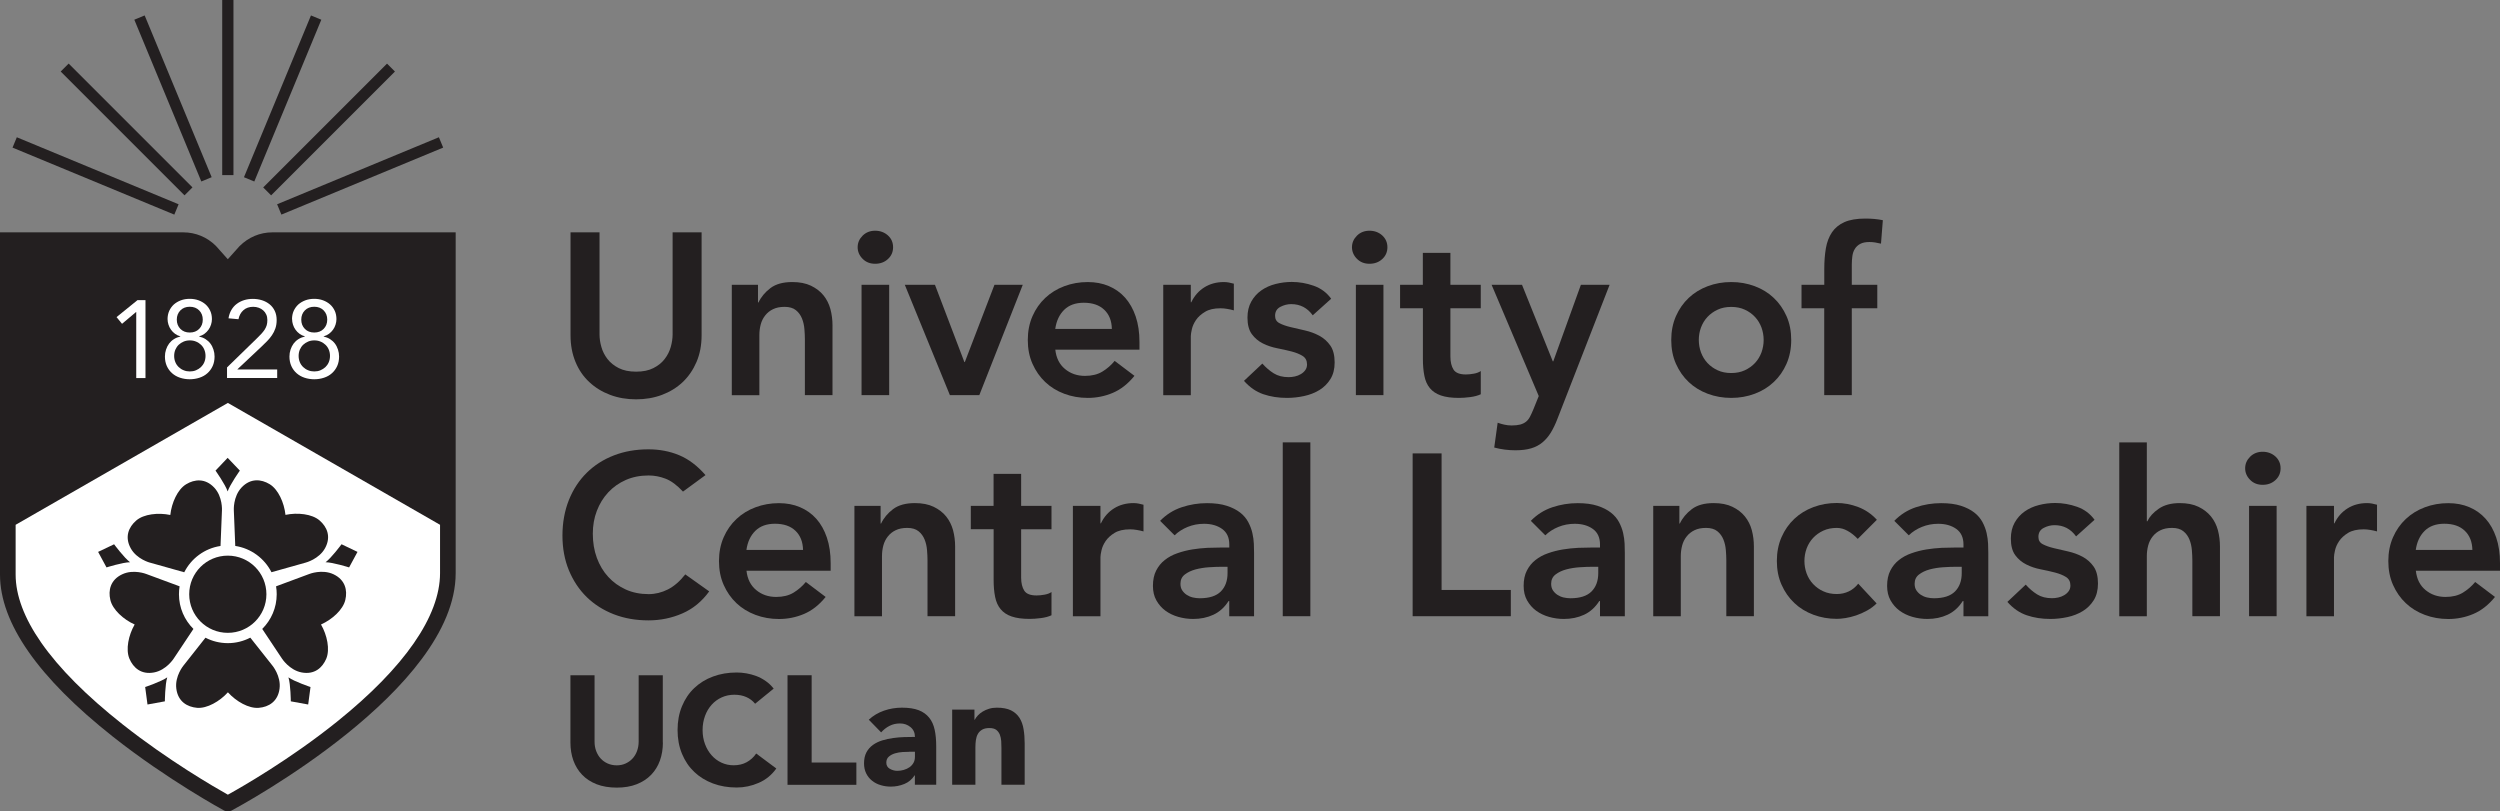 <?xml version="1.0" encoding="UTF-8"?><svg id="Layer_1" xmlns="http://www.w3.org/2000/svg" xmlns:xlink="http://www.w3.org/1999/xlink" viewBox="0 0 473.42 153.66"><rect x="0" y="0" width="473.42" height="153.66" fill="#808080" stroke="none"/><defs><style>.cls-1{fill:none;}.cls-2{clip-path:url(#clippath);}.cls-3{fill:#fff;}.cls-4{fill:#231f20;}.cls-5{clip-path:url(#clippath-1);}.cls-6{clip-path:url(#clippath-4);}.cls-7{clip-path:url(#clippath-3);}.cls-8{clip-path:url(#clippath-2);}.cls-9{clip-path:url(#clippath-5);}</style><clipPath id="clippath"><rect class="cls-1" y="0" width="473.42" height="153.66"/></clipPath><clipPath id="clippath-1"><rect class="cls-1" y="0" width="473.42" height="153.66"/></clipPath><clipPath id="clippath-2"><rect class="cls-1" y="0" width="473.42" height="153.66"/></clipPath><clipPath id="clippath-3"><rect class="cls-1" y="0" width="473.42" height="153.66"/></clipPath><clipPath id="clippath-4"><rect class="cls-1" y="0" width="473.42" height="153.66"/></clipPath><clipPath id="clippath-5"><rect class="cls-1" y="0" width="473.42" height="153.66"/></clipPath></defs><g class="cls-2"><path class="cls-4" d="M125.53,140.62c0,1.23-.19,2.36-.56,3.4-.37,1.04-.92,1.93-1.66,2.7-.73,.76-1.65,1.36-2.74,1.79-1.09,.43-2.35,.64-3.78,.64s-2.72-.22-3.81-.64c-1.09-.43-2.01-1.03-2.74-1.79-.73-.76-1.28-1.66-1.66-2.7-.37-1.03-.56-2.17-.56-3.4v-12.75h4.57v12.57c0,.65,.1,1.24,.31,1.79s.49,1.02,.86,1.42c.37,.4,.82,.71,1.33,.94,.52,.22,1.08,.34,1.69,.34s1.16-.11,1.67-.34c.51-.23,.95-.54,1.32-.94,.37-.4,.66-.87,.86-1.42s.31-1.14,.31-1.79v-12.57h4.57v12.75Z"/><path class="cls-4" d="M142.99,133.26c-.45-.55-1-.97-1.66-1.26-.65-.29-1.41-.44-2.27-.44s-1.66,.17-2.39,.5c-.73,.33-1.37,.8-1.9,1.39-.54,.6-.96,1.3-1.26,2.12-.3,.82-.46,1.71-.46,2.67s.15,1.87,.46,2.68c.3,.81,.72,1.51,1.25,2.11,.53,.6,1.15,1.06,1.86,1.39,.71,.33,1.48,.5,2.3,.5,.94,0,1.77-.19,2.49-.59s1.32-.94,1.79-1.64l3.81,2.84c-.88,1.23-1.99,2.14-3.34,2.72-1.35,.59-2.74,.88-4.16,.88-1.62,0-3.12-.25-4.48-.76-1.37-.51-2.55-1.24-3.55-2.18-1-.95-1.77-2.09-2.33-3.44-.56-1.35-.84-2.85-.84-4.51s.28-3.16,.84-4.51c.56-1.35,1.33-2.5,2.33-3.44,1-.95,2.18-1.68,3.55-2.18,1.37-.51,2.86-.76,4.48-.76,.59,0,1.2,.05,1.83,.16,.63,.11,1.26,.28,1.88,.51,.62,.23,1.21,.55,1.77,.94,.57,.39,1.07,.87,1.52,1.44l-3.52,2.87Z"/></g><polygon class="cls-4" points="149.13 127.87 153.7 127.87 153.7 144.4 162.17 144.4 162.17 148.62 149.13 148.62 149.13 127.87"/><g class="cls-5"><path class="cls-4" d="M172.17,142.37c-.33,0-.75,.01-1.24,.04s-.98,.11-1.44,.25c-.46,.14-.85,.34-1.17,.62-.32,.27-.48,.65-.48,1.14,0,.53,.23,.92,.67,1.17,.45,.25,.92,.38,1.41,.38,.43,0,.85-.06,1.24-.18,.4-.12,.76-.28,1.07-.5,.31-.22,.56-.49,.75-.82,.19-.33,.28-.72,.28-1.17v-.94h-1.09Zm1.09,4.45h-.06c-.49,.76-1.14,1.31-1.95,1.64-.81,.33-1.66,.5-2.56,.5-.66,0-1.3-.09-1.92-.28-.62-.18-1.16-.46-1.63-.84-.47-.37-.84-.83-1.11-1.38-.27-.55-.41-1.18-.41-1.9,0-.82,.15-1.51,.45-2.08,.3-.57,.71-1.03,1.23-1.41,.52-.37,1.11-.66,1.77-.86s1.35-.36,2.07-.45c.71-.1,1.43-.16,2.14-.18,.71-.02,1.37-.03,1.98-.03,0-.78-.28-1.4-.84-1.86-.56-.46-1.22-.69-1.98-.69s-1.38,.15-1.98,.45c-.6,.3-1.13,.72-1.6,1.24l-2.34-2.4c.82-.76,1.78-1.33,2.87-1.71,1.09-.38,2.23-.57,3.4-.57,1.29,0,2.35,.16,3.18,.48,.83,.32,1.49,.8,1.99,1.42,.5,.62,.85,1.39,1.04,2.3,.2,.91,.29,1.96,.29,3.15v7.24h-4.04v-1.79Z"/><path class="cls-4" d="M180.31,134.37h4.22v1.93h.06c.14-.27,.33-.55,.59-.82,.25-.27,.56-.52,.91-.73,.35-.22,.75-.39,1.2-.53,.45-.14,.94-.21,1.47-.21,1.11,0,2.01,.17,2.7,.51,.68,.34,1.21,.82,1.6,1.42,.38,.61,.64,1.32,.77,2.14,.14,.82,.21,1.71,.21,2.67v7.85h-4.4v-6.97c0-.41-.02-.84-.04-1.28-.03-.44-.12-.85-.26-1.22-.15-.37-.37-.67-.67-.91-.3-.23-.74-.35-1.31-.35s-1.02,.1-1.38,.31-.62,.48-.81,.82-.31,.73-.37,1.16c-.06,.43-.09,.88-.09,1.35v7.09h-4.4v-14.24Z"/><path class="cls-4" d="M51.58,44c-2.33,0-4.52,.91-6.23,2.62l-2.21,2.47-2.26-2.53c-1.65-1.65-3.84-2.56-6.17-2.56H0V108.8C0,117.96,7.2,128.29,21.39,139.51c10.4,8.21,20.94,13.92,21.05,13.98,.22,.12,.46,.18,.7,.18s.48-.06,.7-.17c1.73-.93,42.45-22.9,42.45-44.95V44H51.58Z"/><path class="cls-3" d="M2.96,99.38v9.42c0,3.94,1.63,8.28,4.84,12.89,3.4,4.88,8.59,10.09,15.43,15.49,8.65,6.84,17.43,11.91,19.92,13.31,2.59-1.43,11.79-6.69,20.71-13.86,12.74-10.25,19.47-19.96,19.47-28.09v-9.16l-40.18-23.08L2.96,99.38Z"/></g><polygon class="cls-3" points="27.55 71.59 25.8 71.59 25.8 59.09 25.76 59.09 23.11 61.32 22.07 60.05 26.03 56.84 27.55 56.84 27.55 71.59"/><g class="cls-8"><path class="cls-3" d="M33.48,60.53c0,.71,.23,1.29,.68,1.75s1.04,.69,1.78,.69,1.33-.23,1.78-.69,.68-1.04,.68-1.75-.23-1.29-.68-1.75-1.05-.69-1.78-.69-1.33,.23-1.78,.69-.68,1.04-.68,1.75m-.5,6.87c0,.43,.08,.83,.23,1.19,.15,.36,.36,.67,.64,.93,.27,.26,.58,.46,.94,.6,.35,.15,.74,.22,1.16,.22s.8-.07,1.16-.22c.35-.15,.67-.35,.94-.6,.27-.26,.48-.56,.64-.93,.15-.36,.23-.76,.23-1.19s-.08-.83-.23-1.19c-.15-.36-.36-.67-.64-.93-.27-.26-.58-.46-.94-.6-.35-.15-.74-.22-1.16-.22s-.8,.07-1.16,.22c-.35,.15-.67,.35-.94,.6-.27,.26-.48,.57-.64,.93-.15,.36-.23,.76-.23,1.19m-1.25-6.96c0-.58,.11-1.11,.32-1.58,.22-.47,.51-.87,.88-1.21,.38-.33,.82-.59,1.33-.78,.51-.19,1.07-.28,1.67-.28s1.15,.09,1.67,.28c.51,.19,.96,.45,1.33,.78,.37,.33,.67,.74,.88,1.21,.22,.47,.32,1,.32,1.58,0,.35-.06,.69-.17,1.04-.11,.35-.27,.67-.48,.96-.21,.29-.46,.55-.76,.77-.3,.22-.64,.38-1.01,.48v.04c.44,.1,.85,.26,1.21,.49,.36,.23,.67,.51,.92,.84,.25,.33,.44,.71,.58,1.14,.14,.42,.21,.86,.21,1.32,0,.67-.12,1.27-.36,1.8-.24,.53-.58,.99-1,1.36-.42,.38-.92,.66-1.5,.85-.58,.19-1.19,.29-1.84,.29s-1.27-.1-1.84-.29c-.58-.19-1.08-.48-1.5-.85s-.76-.83-1-1.36c-.24-.53-.36-1.14-.36-1.8,0-.46,.07-.9,.21-1.32,.14-.42,.33-.8,.58-1.14,.25-.33,.55-.61,.92-.84,.36-.23,.76-.39,1.21-.49v-.04c-.38-.1-.71-.26-1.01-.48-.3-.22-.55-.48-.76-.77-.21-.29-.37-.61-.48-.96-.11-.35-.17-.69-.17-1.04"/><path class="cls-3" d="M42.98,69.59l5.56-5.41c.35-.33,.65-.64,.92-.93,.26-.28,.48-.56,.66-.83,.17-.27,.3-.55,.39-.84,.08-.29,.12-.62,.12-.98,0-.39-.07-.74-.21-1.04-.14-.31-.33-.57-.57-.78-.24-.22-.53-.38-.85-.5-.33-.12-.68-.18-1.05-.18-.75,0-1.37,.21-1.85,.64-.49,.43-.8,1-.94,1.71l-1.89-.17c.1-.6,.28-1.13,.55-1.59,.27-.46,.61-.85,1.02-1.15,.41-.31,.87-.54,1.38-.7,.51-.16,1.07-.24,1.67-.24s1.19,.09,1.73,.26c.54,.17,1.02,.43,1.43,.76,.41,.33,.74,.75,.98,1.25,.24,.5,.36,1.08,.36,1.73,0,.58-.08,1.11-.24,1.58-.16,.47-.38,.91-.65,1.3-.27,.4-.58,.77-.92,1.12-.34,.35-.7,.71-1.07,1.05l-4.54,4.27v.04h7.52v1.62h-9.5v-2Z"/><path class="cls-3" d="M57.05,60.53c0,.71,.23,1.29,.68,1.75s1.04,.69,1.78,.69,1.33-.23,1.78-.69,.68-1.04,.68-1.75-.23-1.29-.68-1.75-1.05-.69-1.78-.69-1.33,.23-1.78,.69-.68,1.04-.68,1.75m-.5,6.87c0,.43,.08,.83,.23,1.19,.15,.36,.36,.67,.64,.93,.27,.26,.58,.46,.94,.6,.35,.15,.74,.22,1.16,.22s.8-.07,1.16-.22c.35-.15,.67-.35,.94-.6,.27-.26,.48-.56,.64-.93,.15-.36,.23-.76,.23-1.19s-.08-.83-.23-1.19c-.15-.36-.36-.67-.64-.93-.27-.26-.58-.46-.94-.6-.35-.15-.74-.22-1.16-.22s-.8,.07-1.16,.22c-.35,.15-.67,.35-.94,.6-.27,.26-.48,.57-.64,.93-.15,.36-.23,.76-.23,1.19m-1.25-6.96c0-.58,.11-1.11,.32-1.58,.22-.47,.51-.87,.88-1.21,.38-.33,.82-.59,1.33-.78,.51-.19,1.07-.28,1.67-.28s1.15,.09,1.67,.28c.51,.19,.96,.45,1.33,.78,.38,.33,.67,.74,.89,1.21,.22,.47,.32,1,.32,1.58,0,.35-.06,.69-.17,1.04-.11,.35-.27,.67-.48,.96-.21,.29-.46,.55-.76,.77-.3,.22-.64,.38-1.01,.48v.04c.44,.1,.85,.26,1.21,.49,.36,.23,.67,.51,.92,.84,.25,.33,.44,.71,.58,1.14,.14,.42,.21,.86,.21,1.32,0,.67-.12,1.27-.36,1.8-.24,.53-.58,.99-1,1.36-.42,.38-.92,.66-1.5,.85-.58,.19-1.19,.29-1.84,.29s-1.27-.1-1.84-.29c-.58-.19-1.08-.48-1.5-.85s-.76-.83-1-1.36c-.24-.53-.36-1.14-.36-1.8,0-.46,.07-.9,.21-1.32,.14-.42,.33-.8,.58-1.14,.25-.33,.55-.61,.92-.84,.36-.23,.76-.39,1.21-.49v-.04c-.38-.1-.71-.26-1.01-.48-.3-.22-.55-.48-.76-.77-.21-.29-.37-.61-.48-.96-.11-.35-.17-.69-.17-1.04"/></g><rect class="cls-4" x="51.62" y="32.26" width="33.16" height="2.12" transform="translate(-7.56 28.63) rotate(-22.5)"/><rect class="cls-4" x="45.74" y="23.46" width="33.16" height="2.12" transform="translate(.91 51.25) rotate(-45)"/><rect class="cls-4" x="36.94" y="17.58" width="33.16" height="2.12" transform="translate(15.82 60.96) rotate(-67.5)"/><rect class="cls-4" x="42.08" width="2.13" height="33.16"/><rect class="cls-4" x="31.7" y="2.06" width="2.12" height="33.16" transform="translate(-4.64 13.96) rotate(-22.5)"/><rect class="cls-4" x="22.91" y="7.94" width="2.13" height="33.16" transform="translate(-10.32 24.13) rotate(-45)"/><rect class="cls-4" x="17.03" y="16.74" width="2.12" height="33.16" transform="translate(-19.61 37.28) rotate(-67.5)"/><g class="cls-7"><path class="cls-4" d="M27.49,130.1l.44,3.31,3.29-.6s.03-3.23,.45-4.54c-1.12,.8-4.18,1.83-4.18,1.83"/><path class="cls-4" d="M21.6,103.07l-3.02,1.44,1.59,2.94s3.08-.97,4.46-.98c-1.11-.82-3.03-3.41-3.03-3.41"/><path class="cls-4" d="M40.81,89.12l2.3-2.42,2.31,2.42s-1.87,2.63-2.31,3.94c-.43-1.3-2.3-3.94-2.3-3.94"/><path class="cls-4" d="M64.69,103.07l3.01,1.44-1.59,2.94s-3.08-.97-4.46-.98c1.11-.82,3.03-3.41,3.03-3.41"/><path class="cls-4" d="M58.8,130.1l-.44,3.31-3.29-.6s-.03-3.23-.45-4.54c1.12,.8,4.18,1.83,4.18,1.83"/><path class="cls-4" d="M44.54,103.38c3.01,.46,5.54,2.36,6.87,4.98l6.47-1.82s2.53-.64,3.68-2.74c1.18-2.16,.38-4.02-1.05-5.25-1.43-1.23-4.16-1.53-6.45-1.05h0c-.25-2.33-1.38-4.83-2.99-5.81-1.61-.98-3.63-1.17-5.32,.62-1.64,1.74-1.47,4.34-1.47,4.34l.27,6.72Z"/><path class="cls-4" d="M28.42,106.55l6.47,1.82c1.32-2.62,3.86-4.53,6.87-4.98l.27-6.72s.17-2.6-1.47-4.34c-1.69-1.79-3.71-1.6-5.32-.62-1.61,.98-2.74,3.49-2.99,5.81h0c-2.29-.48-5.03-.18-6.45,1.05-1.43,1.23-2.23,3.09-1.05,5.25,1.15,2.1,3.68,2.74,3.68,2.74"/><path class="cls-4" d="M47.4,120.75c-1.27,.66-2.72,1.04-4.25,1.04s-2.97-.37-4.24-1.03l-4.16,5.27s-1.67,2-1.36,4.38c.31,2.44,2.06,3.47,3.94,3.63,1.87,.15,4.27-1.21,5.83-2.94h0c1.57,1.74,3.96,3.1,5.84,2.94,1.88-.15,3.62-1.19,3.94-3.63,.31-2.38-1.36-4.38-1.36-4.38l-4.17-5.27Z"/><path class="cls-4" d="M63.16,108.75c-2.17-1.02-4.58-.06-4.58-.06l-6.3,2.34c.08,.49,.12,.99,.12,1.5,0,2.57-1.05,4.89-2.74,6.57l3.72,5.59s1.39,2.2,3.74,2.65c2.42,.46,3.94-.88,4.67-2.62,.72-1.73,.17-4.43-1-6.46h0c2.14-.96,4.17-2.81,4.6-4.64,.44-1.83,0-3.81-2.23-4.87"/><path class="cls-4" d="M33.89,112.53c0-.51,.04-1.01,.12-1.5l-6.3-2.33s-2.42-.97-4.58,.06c-2.22,1.05-2.67,3.03-2.23,4.86,.43,1.83,2.47,3.69,4.6,4.64h0c-1.17,2.03-1.72,4.72-1,6.46,.73,1.74,2.25,3.08,4.67,2.62,2.35-.44,3.74-2.65,3.74-2.65l3.72-5.59c-1.69-1.68-2.74-4-2.74-6.57"/><path class="cls-4" d="M35.83,112.53c0-4.04,3.27-7.31,7.31-7.31s7.31,3.27,7.31,7.31-3.27,7.31-7.31,7.31-7.31-3.27-7.31-7.31"/><path class="cls-4" d="M132.86,63.51c0,1.86-.32,3.53-.96,5.03-.64,1.49-1.51,2.76-2.61,3.81-1.1,1.04-2.41,1.85-3.92,2.42-1.51,.57-3.15,.85-4.92,.85s-3.41-.28-4.92-.85-2.82-1.37-3.94-2.42c-1.12-1.04-1.99-2.31-2.61-3.81-.62-1.5-.94-3.17-.94-5.03v-19.51h5.49v19.33c0,.75,.11,1.54,.35,2.37,.23,.83,.62,1.59,1.15,2.28,.54,.7,1.25,1.27,2.13,1.72,.89,.45,1.98,.68,3.29,.68s2.4-.22,3.29-.68c.89-.45,1.6-1.02,2.13-1.72,.54-.7,.92-1.46,1.15-2.28,.23-.83,.35-1.62,.35-2.37v-19.33h5.49v19.51Z"/><path class="cls-4" d="M138.58,53.93h4.96v3.35h.09c.49-1.04,1.25-1.95,2.26-2.72,1.02-.77,2.4-1.15,4.14-1.15,1.39,0,2.57,.23,3.55,.7,.97,.47,1.76,1.07,2.37,1.83,.61,.75,1.04,1.63,1.31,2.61,.26,.99,.39,2.02,.39,3.09v13.19h-5.23v-10.58c0-.58-.03-1.23-.09-1.94-.06-.71-.21-1.38-.46-2-.25-.62-.63-1.15-1.15-1.57-.52-.42-1.23-.63-2.13-.63s-1.6,.15-2.2,.44c-.6,.29-1.09,.68-1.48,1.18-.39,.49-.68,1.06-.85,1.7-.17,.64-.26,1.31-.26,2v11.41h-5.22v-20.9Z"/><path class="cls-4" d="M163.15,53.93h5.23v20.9h-5.23v-20.9Zm-.74-7.1c0-.84,.31-1.57,.94-2.2,.62-.62,1.42-.94,2.37-.94s1.76,.3,2.42,.89,.98,1.34,.98,2.24-.33,1.65-.98,2.24c-.65,.6-1.46,.89-2.42,.89s-1.75-.31-2.37-.94c-.62-.62-.94-1.36-.94-2.2"/></g><polygon class="cls-4" points="171.34 53.93 177.05 53.93 182.62 68.56 182.71 68.56 188.32 53.93 193.68 53.93 185.45 74.83 179.88 74.83 171.34 53.93"/><g class="cls-6"><path class="cls-4" d="M210.55,62.29c-.03-1.54-.51-2.75-1.44-3.63-.93-.89-2.22-1.33-3.88-1.33-1.57,0-2.81,.45-3.72,1.35-.91,.9-1.47,2.11-1.68,3.61h10.71Zm-10.71,3.92c.17,1.57,.78,2.79,1.83,3.66,1.04,.87,2.31,1.31,3.79,1.31,1.31,0,2.4-.27,3.29-.81s1.66-1.21,2.33-2.03l3.75,2.83c-1.22,1.51-2.58,2.58-4.09,3.22s-3.09,.96-4.75,.96c-1.57,0-3.05-.26-4.44-.78-1.39-.52-2.6-1.26-3.61-2.22-1.02-.96-1.82-2.11-2.42-3.46-.6-1.35-.89-2.85-.89-4.51s.3-3.16,.89-4.51c.59-1.35,1.4-2.5,2.42-3.46,1.02-.96,2.22-1.7,3.61-2.22,1.39-.52,2.87-.78,4.44-.78,1.45,0,2.78,.25,3.98,.76,1.2,.51,2.24,1.24,3.09,2.2s1.52,2.14,2,3.55c.48,1.41,.72,3.03,.72,4.86v1.44h-15.94Z"/><path class="cls-4" d="M220.28,53.93h5.22v3.31h.09c.58-1.22,1.41-2.16,2.48-2.83,1.07-.67,2.31-1,3.7-1,.32,0,.63,.03,.94,.09,.3,.06,.62,.13,.94,.22v5.05c-.44-.12-.86-.21-1.29-.28-.42-.07-.83-.11-1.24-.11-1.22,0-2.2,.22-2.94,.68-.74,.45-1.31,.96-1.7,1.54-.39,.58-.65,1.16-.78,1.74-.13,.58-.2,1.02-.2,1.31v11.19h-5.22v-20.9Z"/><path class="cls-4" d="M248.6,59.72c-1.02-1.42-2.38-2.13-4.09-2.13-.7,0-1.38,.17-2.05,.52-.67,.35-1,.91-1,1.7,0,.64,.27,1.1,.83,1.39,.55,.29,1.25,.54,2.09,.74,.84,.2,1.75,.41,2.72,.63,.97,.22,1.88,.55,2.72,1,.84,.45,1.54,1.07,2.09,1.85,.55,.78,.83,1.86,.83,3.22,0,1.25-.27,2.3-.81,3.16-.54,.86-1.23,1.55-2.09,2.07-.86,.52-1.82,.9-2.9,1.13-1.07,.23-2.15,.35-3.22,.35-1.63,0-3.12-.23-4.49-.7-1.36-.46-2.58-1.31-3.66-2.53l3.48-3.27c.67,.76,1.39,1.37,2.16,1.85,.77,.48,1.71,.72,2.81,.72,.38,0,.77-.04,1.18-.13,.41-.09,.78-.23,1.13-.44,.35-.2,.63-.46,.85-.76,.22-.3,.33-.66,.33-1.07,0-.73-.28-1.26-.83-1.61-.55-.35-1.25-.63-2.09-.85-.84-.22-1.75-.42-2.72-.61-.97-.19-1.88-.49-2.72-.91-.84-.42-1.54-1.01-2.09-1.76-.55-.75-.83-1.8-.83-3.14,0-1.16,.24-2.17,.72-3.03,.48-.86,1.11-1.56,1.89-2.11,.78-.55,1.68-.96,2.7-1.22,1.02-.26,2.05-.39,3.09-.39,1.39,0,2.77,.24,4.14,.72,1.37,.48,2.47,1.3,3.31,2.46l-3.48,3.13Z"/><path class="cls-4" d="M256.76,53.93h5.22v20.9h-5.22v-20.9Zm-.74-7.1c0-.84,.31-1.57,.94-2.2,.62-.62,1.42-.94,2.37-.94s1.76,.3,2.42,.89c.65,.6,.98,1.34,.98,2.24s-.33,1.65-.98,2.24c-.65,.6-1.46,.89-2.42,.89s-1.75-.31-2.37-.94c-.62-.62-.94-1.36-.94-2.2"/><path class="cls-4" d="M265.13,58.37v-4.44h4.31v-6.05h5.22v6.05h5.75v4.44h-5.75v9.14c0,1.04,.2,1.87,.59,2.48,.39,.61,1.17,.92,2.33,.92,.46,0,.97-.05,1.52-.15,.55-.1,.99-.27,1.31-.5v4.4c-.55,.26-1.23,.44-2.02,.54-.8,.1-1.5,.15-2.11,.15-1.39,0-2.53-.15-3.42-.46-.89-.31-1.58-.77-2.09-1.39-.51-.62-.86-1.4-1.04-2.33-.19-.93-.28-2-.28-3.22v-9.58h-4.31Z"/><path class="cls-4" d="M282.47,53.93h5.75l5.83,14.5h.09l5.23-14.5h5.44l-9.88,25.38c-.38,.99-.79,1.85-1.24,2.59-.45,.74-.98,1.36-1.59,1.87-.61,.51-1.33,.89-2.15,1.13-.83,.25-1.82,.37-2.98,.37-1.36,0-2.7-.17-4.01-.52l.65-4.7c.41,.15,.83,.27,1.28,.37,.45,.1,.91,.15,1.37,.15,.64,0,1.18-.06,1.61-.17,.44-.12,.81-.3,1.11-.54,.31-.25,.56-.57,.76-.96s.42-.86,.65-1.42l1-2.48-8.93-21.07Z"/><path class="cls-4" d="M321.7,64.38c0,.81,.14,1.6,.41,2.35,.28,.75,.68,1.42,1.22,2,.54,.58,1.18,1.04,1.94,1.39,.75,.35,1.61,.52,2.57,.52s1.81-.17,2.57-.52c.75-.35,1.4-.81,1.94-1.39,.54-.58,.94-1.25,1.22-2,.27-.75,.41-1.54,.41-2.35s-.14-1.6-.41-2.35c-.28-.75-.68-1.42-1.22-2-.54-.58-1.18-1.04-1.94-1.39-.76-.35-1.61-.52-2.57-.52s-1.82,.17-2.57,.52c-.76,.35-1.4,.81-1.94,1.39-.54,.58-.94,1.25-1.22,2-.28,.76-.41,1.54-.41,2.35m-5.22,0c0-1.65,.3-3.16,.89-4.51,.6-1.35,1.4-2.5,2.42-3.46s2.22-1.7,3.61-2.22c1.39-.52,2.87-.78,4.44-.78s3.05,.26,4.44,.78c1.39,.52,2.6,1.26,3.61,2.22,1.02,.96,1.82,2.11,2.42,3.46,.6,1.35,.89,2.85,.89,4.51s-.3,3.16-.89,4.51-1.4,2.5-2.42,3.46c-1.02,.96-2.22,1.7-3.61,2.22s-2.87,.78-4.44,.78-3.05-.26-4.44-.78c-1.39-.52-2.6-1.26-3.61-2.22-1.02-.96-1.82-2.11-2.42-3.46s-.89-2.85-.89-4.51"/><path class="cls-4" d="M345.46,58.37h-4.31v-4.44h4.31v-2.96c0-1.45,.1-2.76,.3-3.94,.2-1.18,.59-2.18,1.15-3.03,.57-.84,1.36-1.49,2.37-1.94,1.02-.45,2.34-.67,3.96-.67,1.19,0,2.29,.1,3.31,.31l-.35,4.44c-.38-.09-.74-.16-1.09-.22-.35-.06-.71-.09-1.09-.09-.73,0-1.31,.12-1.74,.35-.44,.23-.78,.54-1.02,.94-.25,.39-.41,.85-.48,1.37-.07,.52-.11,1.07-.11,1.65v3.79h4.83v4.44h-4.83v16.46h-5.22v-16.46Z"/><path class="cls-4" d="M129.33,93.09c-1.13-1.22-2.23-2.03-3.29-2.44-1.06-.41-2.13-.61-3.2-.61-1.6,0-3.04,.28-4.33,.85-1.29,.57-2.4,1.35-3.33,2.35-.93,1-1.65,2.17-2.16,3.51-.51,1.33-.76,2.77-.76,4.31,0,1.65,.25,3.18,.76,4.57,.51,1.39,1.23,2.6,2.16,3.61,.93,1.02,2.04,1.81,3.33,2.4,1.29,.58,2.74,.87,4.33,.87,1.25,0,2.46-.3,3.64-.89,1.18-.6,2.27-1.55,3.29-2.85l4.53,3.22c-1.39,1.92-3.09,3.31-5.1,4.18-2,.87-4.14,1.31-6.4,1.31-2.38,0-4.56-.38-6.55-1.15-1.99-.77-3.7-1.86-5.14-3.26-1.44-1.41-2.56-3.1-3.38-5.07-.81-1.97-1.22-4.17-1.22-6.58s.41-4.71,1.22-6.73c.81-2.02,1.94-3.74,3.38-5.16,1.44-1.42,3.15-2.52,5.14-3.29,1.99-.77,4.17-1.15,6.55-1.15,2.09,0,4.03,.37,5.81,1.11,1.78,.74,3.45,2,4.99,3.77l-4.27,3.13Z"/><path class="cls-4" d="M152.07,104.15c-.03-1.54-.51-2.75-1.44-3.64-.93-.89-2.22-1.33-3.88-1.33-1.57,0-2.81,.45-3.72,1.35-.91,.9-1.47,2.1-1.68,3.61h10.71Zm-10.71,3.92c.17,1.57,.78,2.79,1.83,3.66,1.04,.87,2.31,1.31,3.79,1.31,1.31,0,2.4-.27,3.29-.81,.88-.54,1.66-1.21,2.33-2.02l3.75,2.83c-1.22,1.51-2.58,2.58-4.09,3.22-1.51,.64-3.09,.96-4.75,.96-1.57,0-3.05-.26-4.44-.78-1.39-.52-2.6-1.26-3.61-2.22-1.02-.96-1.82-2.11-2.42-3.46-.6-1.35-.89-2.85-.89-4.51s.3-3.16,.89-4.51c.59-1.35,1.4-2.5,2.42-3.46,1.01-.96,2.22-1.7,3.61-2.22,1.39-.52,2.87-.78,4.44-.78,1.45,0,2.78,.25,3.98,.76,1.2,.51,2.24,1.24,3.09,2.2,.86,.96,1.52,2.14,2,3.55,.48,1.41,.72,3.03,.72,4.85v1.44h-15.93Z"/><path class="cls-4" d="M161.8,95.79h4.96v3.35h.09c.49-1.04,1.25-1.95,2.26-2.72,1.02-.77,2.4-1.15,4.14-1.15,1.39,0,2.57,.23,3.55,.7,.97,.47,1.76,1.07,2.37,1.83,.61,.76,1.04,1.63,1.31,2.61,.26,.99,.39,2.02,.39,3.09v13.19h-5.23v-10.58c0-.58-.03-1.23-.09-1.94-.06-.71-.21-1.38-.46-2-.25-.62-.63-1.15-1.15-1.57-.52-.42-1.23-.63-2.13-.63s-1.6,.15-2.2,.44c-.6,.29-1.09,.68-1.48,1.18-.39,.49-.68,1.06-.85,1.7-.17,.64-.26,1.31-.26,2v11.41h-5.22v-20.9Z"/><path class="cls-4" d="M183.84,100.23v-4.44h4.31v-6.05h5.22v6.05h5.75v4.44h-5.75v9.14c0,1.04,.2,1.87,.59,2.48,.39,.61,1.17,.91,2.33,.91,.46,0,.97-.05,1.52-.15,.55-.1,.99-.27,1.31-.5v4.4c-.55,.26-1.23,.44-2.02,.54-.8,.1-1.5,.15-2.11,.15-1.39,0-2.53-.15-3.42-.46-.89-.3-1.58-.77-2.09-1.39-.51-.62-.86-1.4-1.04-2.33-.19-.93-.28-2-.28-3.22v-9.58h-4.31Z"/><path class="cls-4" d="M203.17,95.79h5.22v3.31h.09c.58-1.22,1.41-2.16,2.48-2.83,1.07-.67,2.31-1,3.7-1,.32,0,.63,.03,.94,.09,.3,.06,.62,.13,.94,.22v5.05c-.44-.12-.86-.21-1.29-.28-.42-.07-.83-.11-1.24-.11-1.22,0-2.2,.22-2.94,.67-.74,.45-1.31,.97-1.7,1.55-.39,.58-.65,1.16-.78,1.74-.13,.58-.2,1.02-.2,1.31v11.19h-5.22v-20.9Z"/><path class="cls-4" d="M232.47,107.33h-1.09c-.73,0-1.54,.03-2.44,.09-.9,.06-1.75,.2-2.55,.41-.8,.22-1.47,.54-2.02,.96-.55,.42-.83,1.01-.83,1.76,0,.49,.11,.91,.33,1.24,.22,.33,.5,.62,.85,.85,.35,.23,.74,.4,1.17,.5,.44,.1,.87,.15,1.31,.15,1.8,0,3.13-.43,3.98-1.28,.86-.86,1.28-2.02,1.28-3.5v-1.18Zm.31,6.49h-.13c-.76,1.19-1.71,2.05-2.87,2.59-1.16,.54-2.44,.8-3.83,.8-.96,0-1.89-.13-2.81-.39-.91-.26-1.73-.65-2.44-1.17-.71-.52-1.28-1.18-1.72-1.96-.44-.78-.65-1.7-.65-2.74,0-1.13,.2-2.1,.61-2.9,.41-.8,.95-1.47,1.63-2,.68-.54,1.47-.97,2.37-1.28,.9-.32,1.84-.56,2.81-.72,.97-.16,1.95-.26,2.94-.31,.99-.04,1.92-.06,2.79-.06h1.31v-.57c0-1.31-.45-2.29-1.35-2.94-.9-.65-2.05-.98-3.44-.98-1.1,0-2.13,.2-3.09,.59-.96,.39-1.79,.92-2.48,1.59l-2.74-2.74c1.16-1.19,2.52-2.05,4.07-2.57,1.55-.52,3.16-.78,4.81-.78,1.48,0,2.73,.17,3.74,.5,1.02,.33,1.86,.76,2.53,1.28,.67,.52,1.18,1.13,1.54,1.81,.36,.68,.62,1.37,.78,2.07,.16,.7,.25,1.37,.28,2.02,.03,.65,.04,1.23,.04,1.72v12.02h-4.7v-2.87Z"/></g><rect class="cls-4" x="242.91" y="83.77" width="5.23" height="32.92"/><polygon class="cls-4" points="267.51 85.86 272.99 85.86 272.99 111.72 286.1 111.72 286.1 116.69 267.51 116.69 267.51 85.86"/><g class="cls-9"><path class="cls-4" d="M302.67,107.33h-1.09c-.73,0-1.54,.03-2.44,.09-.9,.06-1.75,.2-2.55,.41-.8,.22-1.47,.54-2.02,.96-.55,.42-.83,1.01-.83,1.76,0,.49,.11,.91,.33,1.24,.22,.33,.5,.62,.85,.85,.35,.23,.74,.4,1.17,.5,.44,.1,.87,.15,1.31,.15,1.8,0,3.13-.43,3.98-1.28,.86-.86,1.28-2.02,1.28-3.5v-1.18Zm.31,6.49h-.13c-.76,1.19-1.71,2.05-2.87,2.59-1.16,.54-2.44,.8-3.83,.8-.96,0-1.89-.13-2.81-.39-.91-.26-1.73-.65-2.44-1.17-.71-.52-1.28-1.18-1.72-1.96-.44-.78-.65-1.7-.65-2.74,0-1.13,.2-2.1,.61-2.9,.41-.8,.95-1.47,1.63-2,.68-.54,1.47-.97,2.37-1.28,.9-.32,1.84-.56,2.81-.72,.97-.16,1.95-.26,2.94-.31,.99-.04,1.92-.06,2.79-.06h1.31v-.57c0-1.31-.45-2.29-1.35-2.94-.9-.65-2.05-.98-3.44-.98-1.1,0-2.13,.2-3.09,.59-.96,.39-1.79,.92-2.48,1.59l-2.74-2.74c1.16-1.19,2.52-2.05,4.07-2.57,1.55-.52,3.16-.78,4.81-.78,1.48,0,2.73,.17,3.74,.5,1.02,.33,1.86,.76,2.53,1.28,.67,.52,1.18,1.13,1.55,1.81,.36,.68,.62,1.37,.78,2.07,.16,.7,.25,1.37,.28,2.02,.03,.65,.04,1.23,.04,1.72v12.02h-4.7v-2.87Z"/><path class="cls-4" d="M313.06,95.79h4.96v3.35h.09c.49-1.04,1.25-1.95,2.26-2.72,1.02-.77,2.39-1.15,4.14-1.15,1.39,0,2.58,.23,3.55,.7,.97,.47,1.76,1.07,2.37,1.83,.61,.76,1.05,1.63,1.31,2.61,.26,.99,.39,2.02,.39,3.09v13.19h-5.22v-10.58c0-.58-.03-1.23-.09-1.94-.06-.71-.21-1.38-.46-2-.25-.62-.63-1.15-1.15-1.57-.52-.42-1.23-.63-2.13-.63s-1.6,.15-2.2,.44c-.6,.29-1.09,.68-1.48,1.18-.39,.49-.68,1.06-.85,1.7-.17,.64-.26,1.31-.26,2v11.41h-5.22v-20.9Z"/><path class="cls-4" d="M351.81,102.06c-.61-.64-1.25-1.15-1.92-1.52-.67-.38-1.35-.57-2.05-.57-.96,0-1.81,.17-2.57,.52-.76,.35-1.4,.81-1.94,1.39-.54,.58-.94,1.25-1.22,2-.27,.76-.41,1.54-.41,2.35s.14,1.6,.41,2.35c.28,.76,.68,1.42,1.22,2,.54,.58,1.18,1.05,1.94,1.39,.76,.35,1.61,.52,2.57,.52,.81,0,1.57-.17,2.26-.5,.7-.33,1.29-.82,1.79-1.46l3.48,3.74c-.52,.52-1.12,.97-1.81,1.35-.68,.38-1.37,.68-2.07,.92-.7,.23-1.36,.4-2,.5-.64,.1-1.19,.15-1.65,.15-1.57,0-3.05-.26-4.44-.78-1.39-.52-2.6-1.26-3.61-2.22-1.02-.96-1.82-2.11-2.42-3.46-.6-1.35-.89-2.85-.89-4.51s.3-3.16,.89-4.51c.59-1.35,1.4-2.5,2.42-3.46,1.02-.96,2.22-1.7,3.61-2.22,1.39-.52,2.87-.78,4.44-.78,1.33,0,2.68,.25,4.03,.76,1.35,.51,2.53,1.31,3.55,2.42l-3.61,3.61Z"/><path class="cls-4" d="M371.5,107.33h-1.09c-.73,0-1.54,.03-2.44,.09-.9,.06-1.75,.2-2.55,.41-.8,.22-1.47,.54-2.02,.96-.55,.42-.83,1.01-.83,1.76,0,.49,.11,.91,.33,1.24,.22,.33,.5,.62,.85,.85,.35,.23,.74,.4,1.17,.5,.44,.1,.87,.15,1.31,.15,1.8,0,3.13-.43,3.98-1.28,.86-.86,1.28-2.02,1.28-3.5v-1.18Zm.31,6.49h-.13c-.76,1.19-1.71,2.05-2.87,2.59-1.16,.54-2.44,.8-3.83,.8-.96,0-1.89-.13-2.81-.39-.91-.26-1.73-.65-2.44-1.17-.71-.52-1.28-1.18-1.72-1.96-.44-.78-.65-1.7-.65-2.74,0-1.13,.2-2.1,.61-2.9,.41-.8,.95-1.47,1.63-2,.68-.54,1.47-.97,2.37-1.28,.9-.32,1.84-.56,2.81-.72,.97-.16,1.95-.26,2.94-.31,.99-.04,1.92-.06,2.79-.06h1.31v-.57c0-1.31-.45-2.29-1.35-2.94-.9-.65-2.05-.98-3.44-.98-1.1,0-2.13,.2-3.09,.59-.96,.39-1.79,.92-2.48,1.59l-2.74-2.74c1.16-1.19,2.52-2.05,4.07-2.57,1.55-.52,3.16-.78,4.81-.78,1.48,0,2.73,.17,3.74,.5,1.02,.33,1.86,.76,2.53,1.28,.67,.52,1.18,1.13,1.55,1.81,.36,.68,.62,1.37,.78,2.07,.16,.7,.25,1.37,.28,2.02,.03,.65,.04,1.23,.04,1.72v12.02h-4.7v-2.87Z"/><path class="cls-4" d="M393.15,101.58c-1.02-1.42-2.38-2.13-4.09-2.13-.7,0-1.38,.17-2.05,.52-.67,.35-1,.91-1,1.7,0,.64,.27,1.1,.83,1.39s1.25,.54,2.09,.74c.84,.2,1.75,.41,2.72,.63,.97,.22,1.88,.55,2.72,1,.84,.45,1.54,1.07,2.09,1.85,.55,.78,.83,1.86,.83,3.22,0,1.25-.27,2.3-.8,3.16-.54,.85-1.23,1.55-2.09,2.07-.86,.52-1.82,.9-2.9,1.13-1.07,.23-2.15,.35-3.22,.35-1.63,0-3.12-.23-4.49-.7-1.36-.46-2.58-1.31-3.66-2.53l3.48-3.27c.67,.76,1.39,1.37,2.16,1.85,.77,.48,1.7,.72,2.81,.72,.38,0,.77-.04,1.18-.13,.41-.09,.78-.23,1.13-.44,.35-.2,.63-.46,.85-.76,.22-.3,.33-.66,.33-1.07,0-.73-.28-1.26-.83-1.61-.55-.35-1.25-.63-2.09-.85-.84-.22-1.75-.42-2.72-.61-.97-.19-1.88-.49-2.72-.92-.84-.42-1.54-1.01-2.09-1.76-.55-.75-.83-1.8-.83-3.13,0-1.16,.24-2.17,.72-3.03,.48-.85,1.11-1.56,1.89-2.11,.78-.55,1.68-.96,2.7-1.22,1.02-.26,2.05-.39,3.09-.39,1.39,0,2.77,.24,4.14,.72,1.36,.48,2.47,1.3,3.31,2.46l-3.48,3.13Z"/><path class="cls-4" d="M406.55,98.71h.09c.41-.87,1.12-1.66,2.15-2.37,1.03-.71,2.36-1.07,3.98-1.07,1.39,0,2.58,.23,3.55,.7,.97,.47,1.76,1.08,2.37,1.83,.61,.76,1.05,1.63,1.31,2.61,.26,.99,.39,2.02,.39,3.09v13.19h-5.23v-10.58c0-.58-.03-1.23-.09-1.94-.06-.71-.21-1.38-.46-2-.25-.62-.63-1.15-1.15-1.57-.52-.42-1.23-.63-2.13-.63s-1.6,.15-2.2,.44c-.6,.29-1.09,.68-1.48,1.18-.39,.49-.68,1.06-.85,1.7-.17,.64-.26,1.31-.26,2v11.41h-5.22v-32.92h5.22v14.93Z"/><path class="cls-4" d="M425.9,95.79h5.22v20.9h-5.22v-20.9Zm-.74-7.1c0-.84,.31-1.57,.94-2.2,.62-.62,1.42-.94,2.37-.94s1.76,.3,2.42,.89c.65,.6,.98,1.34,.98,2.24s-.33,1.65-.98,2.24c-.65,.6-1.46,.89-2.42,.89s-1.75-.31-2.37-.94c-.62-.62-.94-1.36-.94-2.2"/><path class="cls-4" d="M436.76,95.79h5.22v3.31h.09c.58-1.22,1.41-2.16,2.48-2.83,1.07-.67,2.31-1,3.7-1,.32,0,.63,.03,.94,.09,.3,.06,.61,.13,.94,.22v5.05c-.44-.12-.86-.21-1.29-.28-.42-.07-.83-.11-1.24-.11-1.22,0-2.2,.22-2.94,.67-.74,.45-1.31,.97-1.7,1.55-.39,.58-.65,1.16-.78,1.74-.13,.58-.2,1.02-.2,1.31v11.19h-5.22v-20.9Z"/><path class="cls-4" d="M468.19,104.15c-.03-1.54-.51-2.75-1.44-3.64-.93-.89-2.22-1.33-3.88-1.33-1.57,0-2.81,.45-3.72,1.35-.91,.9-1.47,2.1-1.68,3.61h10.71Zm-10.71,3.92c.17,1.57,.78,2.79,1.83,3.66,1.05,.87,2.31,1.31,3.79,1.31,1.31,0,2.4-.27,3.29-.81,.88-.54,1.66-1.21,2.33-2.02l3.75,2.83c-1.22,1.51-2.58,2.58-4.09,3.22-1.51,.64-3.09,.96-4.75,.96-1.57,0-3.05-.26-4.44-.78-1.39-.52-2.6-1.26-3.61-2.22-1.02-.96-1.82-2.11-2.42-3.46-.6-1.35-.89-2.85-.89-4.51s.3-3.16,.89-4.51c.59-1.35,1.4-2.5,2.42-3.46s2.22-1.7,3.61-2.22c1.39-.52,2.87-.78,4.44-.78,1.45,0,2.78,.25,3.98,.76,1.2,.51,2.23,1.24,3.09,2.2,.86,.96,1.52,2.14,2,3.55,.48,1.41,.72,3.03,.72,4.85v1.44h-15.94Z"/></g></svg>